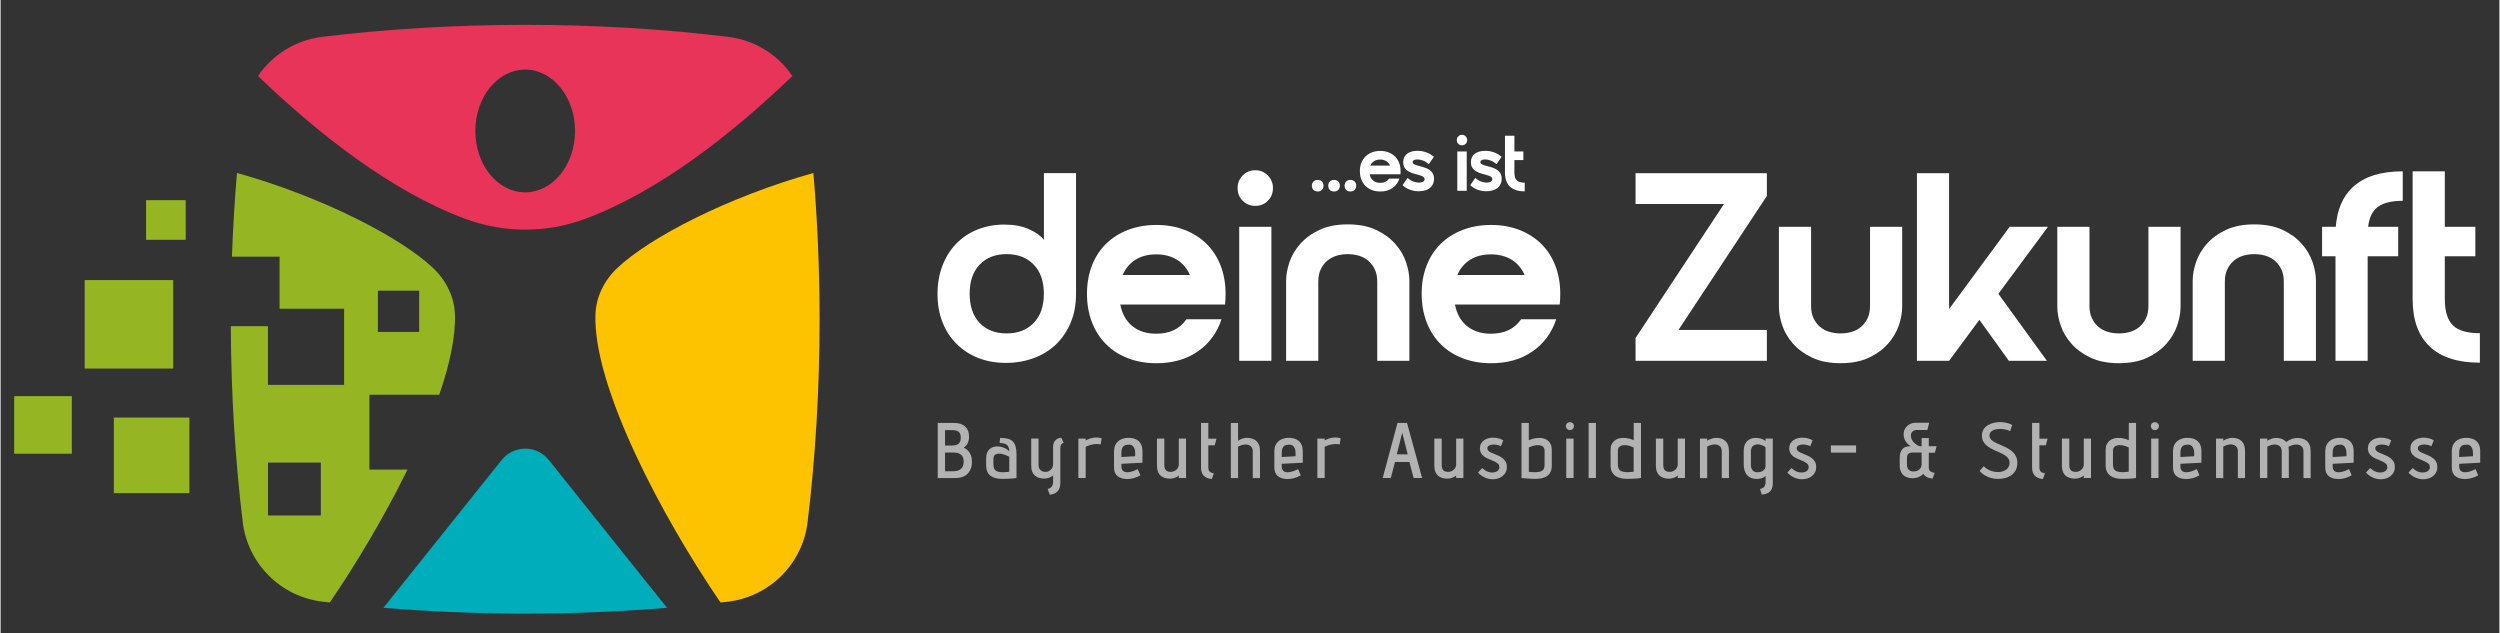 <?xml version="1.0" encoding="UTF-8"?>
<svg xmlns="http://www.w3.org/2000/svg" id="Ebene_3" width="300" height="76" viewBox="0 0 825.67 209.27"><rect x="0" y="0" width="825.67" height="209.27" fill="#333333" stroke="none"/><path d="M317.71,140.27c.73.35,1.29.86,1.69,1.53.4.68.6,1.51.6,2.5,0,.52-.06,1.01-.19,1.46-.13.45-.33.86-.59,1.22-.26.36-.58.68-.96.94.5.23.96.55,1.38.98.42.42.74.94.98,1.55.23.61.35,1.32.35,2.13,0,1.09-.21,2.04-.64,2.85-.42.81-1.04,1.43-1.85,1.87s-1.81.66-3,.66h-5.82v-18.2h5.46c1.01,0,1.87.17,2.6.52ZM316,146.94c.43-.18.75-.47.96-.87s.31-.9.31-1.51c0-.57-.1-1.04-.31-1.4-.21-.36-.52-.63-.95-.79-.42-.16-.95-.25-1.57-.25h-2.37v5.1h2.24c.69,0,1.26-.09,1.69-.27ZM316.54,155.41c.5-.2.91-.53,1.22-1,.31-.47.47-1.11.47-1.92,0-.61-.12-1.14-.36-1.59-.24-.45-.61-.79-1.11-1.03-.49-.23-1.11-.35-1.86-.35h-2.83v6.19h2.89c.55,0,1.08-.1,1.59-.3Z" style="fill:#b2b2b2;"/><path d="M333.06,147.76c-.15-.35-.36-.62-.62-.82-.27-.2-.6-.34-1-.43-.4-.09-.85-.13-1.35-.13l.18-1.69c1.01,0,1.85.09,2.54.27.68.18,1.24.49,1.66.91.42.43.73.98.92,1.68s.29,1.55.29,2.57v7.83c-.19.02-.42.04-.68.08-.26.03-.55.06-.86.09s-.64.04-.97.05c-.34,0-.68.02-1.01.04s-.66.03-.98.03c-.78,0-1.5-.06-2.17-.2-.67-.13-1.25-.36-1.75-.7-.5-.34-.9-.8-1.18-1.38s-.43-1.3-.43-2.17v-2.42c0-.68.1-1.26.3-1.75.2-.49.47-.89.82-1.2.35-.3.74-.53,1.18-.69.44-.16.91-.23,1.39-.23s.97.06,1.46.2c.49.13.95.32,1.39.56.44.24.81.53,1.1.86,0-.55-.07-1.01-.22-1.35ZM332.4,150.5c-.38-.16-.79-.31-1.23-.43-.44-.12-.89-.18-1.34-.18-.21,0-.42.03-.62.08-.21.05-.4.14-.57.26-.17.12-.31.3-.42.53s-.16.52-.16.87v1.77c0,.43.04.81.13,1.14.09.33.24.61.47.83.23.23.55.39.98.51.42.11.98.17,1.68.17.17-.02.35-.03.53-.04.18,0,.36-.02.53-.04.17-.02.33-.03.47-.04.14,0,.29-.02.44-.04v-4.97c-.21-.12-.5-.26-.88-.43Z" style="fill:#b2b2b2;"/><path d="M350.42,146.95c-.17.29-.26.69-.26,1.17v11.39c0,.8-.13,1.48-.39,2.04-.26.56-.65,1-1.18,1.33s-1.17.52-1.94.59l-.65-1.9c.28-.05.52-.14.74-.27.22-.13.4-.3.56-.51.16-.21.27-.44.35-.69.08-.25.12-.52.12-.79v-2.26c-.16.19-.39.37-.71.53-.32.17-.67.3-1.05.4-.38.1-.77.16-1.17.16-.59,0-1.14-.07-1.65-.22-.51-.15-.97-.39-1.38-.73s-.72-.78-.94-1.33c-.22-.55-.33-1.23-.33-2.04v-8.92h2.42v8.84c0,.36.06.69.19.96.13.28.3.51.51.69s.46.32.74.4c.29.09.58.13.9.13.35,0,.67-.07.98-.21s.57-.32.79-.55c.23-.22.4-.49.52-.81.12-.31.18-.64.18-.99v-5.77c0-.47.09-.92.27-1.35.18-.43.48-.8.88-1.09.41-.29.93-.47,1.57-.52l.78,1.72c-.4.1-.68.3-.86.6Z" style="fill:#b2b2b2;"/><path d="M363.52,146.85c-.43-.09-.85-.13-1.25-.13-.31,0-.64.02-.98.06-.34.04-.67.11-.99.19-.32.09-.63.19-.94.3s-.58.24-.82.38v10.3h-2.42v-13.03h2.42v.62c.5-.29,1.04-.53,1.62-.7.58-.17,1.22-.27,1.91-.29.36,0,.7.03,1.01.09s.55.13.73.19l-.31,2Z" style="fill:#b2b2b2;"/><path d="M370.48,155.01c.09.23.23.42.39.57.16.16.37.27.61.35.24.08.51.12.81.12.52,0,1.08-.1,1.69-.3.61-.2,1.2-.45,1.77-.74l.88,2.03c-.61.38-1.3.69-2.08.91s-1.53.34-2.26.34c-.62,0-1.2-.07-1.74-.22-.54-.15-1.01-.37-1.4-.68-.4-.3-.71-.7-.92-1.18-.22-.48-.32-1.07-.32-1.77v-5.33c0-.99.21-1.81.64-2.47.42-.66,1-1.15,1.73-1.48.73-.33,1.54-.49,2.44-.49s1.75.17,2.43.49c.68.33,1.21.81,1.59,1.46.37.64.56,1.45.56,2.42v3.85l-6.94.36v.96c0,.31.05.58.14.81ZM374.65,148.2c-.16-.4-.39-.72-.7-.96s-.74-.35-1.27-.31c-.57,0-1.03.11-1.38.32-.35.22-.59.52-.74.91s-.22.86-.22,1.42v1.43l4.55-.26v-1.25c0-.47-.08-.9-.23-1.3Z" style="fill:#b2b2b2;"/><path d="M388.61,157.6c-.31.17-.66.3-1.05.4-.39.1-.78.16-1.16.16-.45,0-.89-.05-1.31-.14s-.82-.24-1.2-.44c-.37-.2-.69-.47-.96-.81s-.48-.75-.62-1.22-.22-1.04-.22-1.7v-8.92h2.44v8.76c0,.54.08.97.25,1.3.16.33.4.57.71.71.31.15.69.22,1.14.22.36,0,.71-.06,1.04-.2.33-.13.62-.31.86-.53.24-.23.43-.49.57-.79s.21-.64.21-1v-8.48h2.39v13.03h-2.39v-.86c-.16.17-.39.34-.7.51Z" style="fill:#b2b2b2;"/><path d="M399.28,155.52c.15.27.36.47.64.6.28.13.61.22.99.27l-.7,1.9c-1.2-.12-2.09-.49-2.68-1.12s-.88-1.51-.88-2.65v-14.77h2.42v5.2h2.7l-.6,2.21h-2.11v7.36c0,.4.07.73.22,1Z" style="fill:#b2b2b2;"/><path d="M409.7,145.17c.31-.15.65-.27,1.01-.36.36-.1.74-.14,1.12-.14.47,0,.91.05,1.34.16s.82.26,1.18.46.68.47.95.81c.27.34.48.74.62,1.21.15.47.22,1.02.22,1.66v9h-2.39v-8.94c0-.35-.06-.65-.18-.92-.12-.27-.29-.49-.51-.68s-.47-.32-.75-.42-.59-.14-.92-.14c-.26,0-.52.03-.79.08-.27.05-.54.13-.82.23s-.57.23-.88.39v10.4h-2.39v-18.2h2.39v5.88c.22-.16.49-.31.81-.45Z" style="fill:#b2b2b2;"/><path d="M423.46,155.01c.09.23.23.42.39.57.17.16.37.27.61.35.24.08.51.12.81.12.52,0,1.08-.1,1.69-.3s1.2-.45,1.77-.74l.88,2.03c-.61.38-1.3.69-2.08.91s-1.53.34-2.26.34c-.62,0-1.2-.07-1.74-.22-.54-.15-1.01-.37-1.4-.68-.4-.3-.71-.7-.92-1.18-.22-.48-.33-1.07-.33-1.77v-5.33c0-.99.21-1.81.64-2.47.42-.66,1-1.15,1.73-1.48.73-.33,1.54-.49,2.44-.49s1.75.17,2.43.49c.68.33,1.21.81,1.59,1.46.37.64.56,1.45.56,2.42v3.85l-6.94.36v.96c0,.31.05.58.14.81ZM427.64,148.2c-.16-.4-.39-.72-.7-.96-.31-.24-.74-.35-1.27-.31-.57,0-1.03.11-1.38.32-.35.22-.59.52-.74.91s-.22.86-.22,1.42v1.43l4.55-.26v-1.25c0-.47-.08-.9-.23-1.3Z" style="fill:#b2b2b2;"/><path d="M442.48,146.85c-.43-.09-.85-.13-1.25-.13-.31,0-.64.02-.97.06-.34.04-.67.11-.99.19-.32.09-.63.19-.94.3-.3.11-.58.24-.82.38v10.3h-2.42v-13.03h2.42v.62c.5-.29,1.04-.53,1.62-.7.58-.17,1.22-.27,1.91-.29.36,0,.7.03,1.01.09.31.06.55.13.73.19l-.31,2Z" style="fill:#b2b2b2;"/><path d="M466.9,157.95l-1.4-5.3h-4.76l-1.38,5.3h-2.68l4.89-18.2h3.15l4.99,18.2h-2.81ZM464.95,150.12l-1.82-7.15-1.79,7.15h3.61Z" style="fill:#b2b2b2;"/><path d="M480.26,157.6c-.31.17-.66.3-1.05.4-.39.1-.78.16-1.16.16-.45,0-.89-.05-1.31-.14-.43-.1-.82-.24-1.2-.44-.37-.2-.69-.47-.96-.81-.27-.34-.48-.75-.62-1.22-.15-.48-.22-1.04-.22-1.7v-8.92h2.44v8.76c0,.54.08.97.25,1.3s.4.57.71.71c.31.15.69.22,1.14.22.36,0,.71-.06,1.04-.2.33-.13.62-.31.86-.53.24-.23.43-.49.57-.79s.21-.64.21-1v-8.48h2.39v13.03h-2.39v-.86c-.16.17-.39.34-.7.51Z" style="fill:#b2b2b2;"/><path d="M495.05,147.14c-.26-.08-.53-.14-.81-.19-.28-.05-.56-.08-.86-.08-.23,0-.46.02-.7.06-.24.04-.47.11-.69.21-.22.1-.39.22-.53.38-.14.16-.21.36-.21.62,0,.31.12.58.35.81.23.23.54.43.92.61.38.18.81.36,1.27.53.47.17.93.38,1.39.61.46.23.88.51,1.26.82.38.31.69.69.92,1.14.23.45.35,1,.35,1.64,0,.68-.13,1.27-.39,1.77-.26.5-.61.92-1.04,1.26-.43.34-.93.59-1.48.77-.55.17-1.13.26-1.72.26-.94,0-1.84-.2-2.7-.6-.87-.4-1.6-.94-2.21-1.61l1.38-1.48c.33.29.67.55,1.01.77.35.22.71.39,1.1.51.39.12.79.18,1.21.18.26,0,.53-.03.81-.09.28-.06.53-.16.77-.31.23-.15.42-.33.57-.56.15-.22.22-.49.22-.81,0-.4-.12-.73-.35-.99-.23-.26-.54-.49-.92-.7-.38-.21-.8-.4-1.26-.58-.46-.18-.92-.38-1.38-.59-.46-.21-.88-.46-1.26-.75-.38-.29-.69-.65-.92-1.07-.23-.42-.35-.91-.35-1.48,0-.62.12-1.16.36-1.6.24-.44.57-.81.99-1.12s.88-.52,1.4-.66c.52-.14,1.04-.21,1.56-.21.38,0,.77.03,1.16.09.39.06.78.16,1.17.29.39.13.75.31,1.08.53l-.78,1.92c-.21-.12-.44-.22-.7-.3Z" style="fill:#b2b2b2;"/><path d="M506.09,145.04c.37-.11.76-.2,1.16-.26.4-.06.82-.09,1.27-.09.5,0,.99.07,1.47.22.48.15.91.38,1.3.7.39.32.7.73.92,1.22.23.49.34,1.08.34,1.76v5.2c0,.88-.14,1.62-.43,2.2-.29.58-.68,1.04-1.2,1.36-.51.33-1.1.56-1.78.69-.68.13-1.4.2-2.16.2-.29,0-.6,0-.92-.03-.32-.02-.65-.04-.98-.06-.33-.03-.65-.05-.96-.08-.31-.03-.6-.05-.87-.07s-.51-.03-.71-.05v-18.2h2.42v5.72c.38-.17.76-.32,1.13-.43ZM504.96,155.92c.24.02.46.03.65.04.19,0,.4.02.64.04.23.02.46.03.66.03.69,0,1.25-.06,1.68-.17s.75-.28.99-.49.39-.49.47-.83.12-.71.12-1.13v-4.52c0-.36-.07-.66-.21-.9-.14-.23-.32-.42-.53-.55s-.45-.22-.69-.27c-.24-.05-.47-.08-.68-.08-.45,0-.87.04-1.26.13-.39.09-.74.19-1.05.3-.31.11-.57.23-.78.35v8.06Z" style="fill:#b2b2b2;"/><path d="M519.49,139.85c.26.24.39.56.39.94s-.13.68-.39.94c-.26.26-.57.39-.94.39s-.68-.13-.94-.39c-.26-.26-.39-.57-.39-.94s.13-.69.39-.94c.26-.24.57-.36.94-.36s.68.12.94.36ZM517.33,144.92h2.42v13.03h-2.42v-13.03Z" style="fill:#b2b2b2;"/><path d="M524.72,139.75h2.42v18.2h-2.42v-18.2Z" style="fill:#b2b2b2;"/><path d="M541.36,158.03c-.26.03-.55.06-.86.09s-.63.04-.96.05c-.33,0-.66.02-.99.04s-.65.03-.96.03c-.76,0-1.49-.07-2.17-.22s-1.28-.39-1.79-.74c-.51-.35-.91-.81-1.21-1.38-.29-.57-.44-1.27-.44-2.11v-5.2c0-.69.12-1.28.35-1.77.23-.49.55-.89.94-1.21.39-.32.83-.55,1.31-.7.48-.15.97-.22,1.46-.22.69,0,1.33.06,1.9.19.57.13,1.14.32,1.69.58v-5.72h2.39v18.2c-.17.02-.39.04-.65.08ZM538.34,147.35c-.52-.18-1.12-.27-1.79-.27-.21,0-.43.03-.68.08-.24.05-.48.14-.7.27s-.41.31-.56.55c-.15.23-.22.53-.22.9v4.52c0,.42.05.79.14,1.13.09.34.26.62.49.83.23.22.56.38.99.49s.98.17,1.65.17c.17,0,.35,0,.53-.03.18-.02.36-.03.53-.04.17,0,.32-.02.45-.03.13,0,.27-.02.43-.04v-8.03c-.33-.16-.75-.33-1.27-.51Z" style="fill:#b2b2b2;"/><path d="M553.47,157.6c-.31.17-.66.3-1.05.4-.39.1-.78.16-1.16.16-.45,0-.89-.05-1.31-.14s-.82-.24-1.2-.44c-.37-.2-.69-.47-.96-.81-.27-.34-.48-.75-.62-1.22-.15-.48-.22-1.04-.22-1.7v-8.92h2.44v8.76c0,.54.08.97.25,1.3.16.33.4.57.71.71.31.15.69.22,1.14.22.36,0,.71-.06,1.04-.2.33-.13.62-.31.86-.53.24-.23.43-.49.57-.79.14-.3.21-.64.21-1v-8.48h2.39v13.03h-2.39v-.86c-.16.17-.39.34-.7.51Z" style="fill:#b2b2b2;"/><path d="M568.55,148.09c-.12-.28-.29-.51-.51-.69s-.47-.32-.75-.42c-.29-.1-.58-.14-.9-.14-.26,0-.52.03-.79.08-.27.05-.54.13-.82.23s-.57.24-.88.42v10.4h-2.39v-13.05h2.39v.7c.21-.14.47-.28.78-.42.31-.14.65-.26,1.01-.36s.75-.16,1.14-.16c.47,0,.91.05,1.34.14.42.1.81.25,1.17.46.35.21.66.48.92.81.26.33.46.73.61,1.21.15.48.22,1.03.22,1.65v9.02h-2.37v-8.94c0-.35-.06-.66-.18-.94Z" style="fill:#b2b2b2;"/><path d="M585.17,161.69c-.28.54-.69.94-1.23,1.22-.55.28-1.21.45-1.99.52l-.6-1.87c.24-.03.47-.1.69-.19s.41-.23.58-.4c.17-.17.31-.39.42-.65.1-.26.16-.56.16-.91v-2.18c-.14.16-.31.3-.52.43-.21.13-.43.24-.68.32-.24.09-.5.16-.77.21-.27.05-.54.08-.82.08-1.44,0-2.54-.42-3.3-1.26-.76-.84-1.14-2.06-1.14-3.65v-4.39c0-.9.17-1.67.49-2.31.33-.64.81-1.13,1.43-1.48.62-.35,1.4-.51,2.31-.49.35.02.69.06,1.04.14s.68.19,1.01.34c.33.15.64.34.94.58v-.81h2.39v14.69c0,.85-.14,1.54-.42,2.08ZM582.85,147.53c-.17-.11-.38-.22-.62-.31-.24-.09-.49-.18-.75-.26-.26-.08-.5-.12-.73-.12-.29-.02-.58,0-.87.08s-.54.19-.77.36c-.23.17-.41.41-.55.72-.14.3-.21.67-.21,1.1v4.63c0,.47.09.88.26,1.23.17.36.42.63.75.83.33.2.74.29,1.22.27.42-.02.78-.08,1.09-.18.31-.1.58-.25.81-.44.22-.19.4-.41.52-.65.12-.24.18-.5.18-.78v-6.19c-.05-.09-.17-.19-.34-.3Z" style="fill:#b2b2b2;"/><path d="M597.26,147.14c-.26-.08-.53-.14-.81-.19-.28-.05-.56-.08-.86-.08-.23,0-.46.02-.7.06-.24.04-.47.11-.69.21-.22.1-.39.22-.53.38-.14.16-.21.36-.21.62,0,.31.12.58.35.81.23.23.54.43.92.61.38.18.81.36,1.27.53.47.17.93.38,1.39.61.46.23.88.51,1.26.82.38.31.69.69.92,1.14.23.45.35,1,.35,1.64,0,.68-.13,1.27-.39,1.77-.26.5-.61.92-1.04,1.26-.43.34-.93.59-1.48.77-.55.17-1.13.26-1.72.26-.94,0-1.84-.2-2.7-.6s-1.6-.94-2.21-1.61l1.38-1.48c.33.29.67.55,1.01.77.35.22.71.39,1.1.51.39.12.79.18,1.21.18.26,0,.53-.03.81-.09.28-.06.53-.16.77-.31.23-.15.42-.33.57-.56.15-.22.22-.49.22-.81,0-.4-.12-.73-.35-.99-.23-.26-.54-.49-.92-.7-.38-.21-.8-.4-1.26-.58-.46-.18-.92-.38-1.38-.59-.46-.21-.88-.46-1.26-.75-.38-.29-.69-.65-.92-1.07-.23-.42-.35-.91-.35-1.48,0-.62.12-1.16.36-1.6.24-.44.57-.81.99-1.12s.88-.52,1.4-.66c.52-.14,1.04-.21,1.56-.21.38,0,.77.03,1.16.09.39.06.78.16,1.17.29.39.13.75.31,1.08.53l-.78,1.92c-.21-.12-.44-.22-.7-.3Z" style="fill:#b2b2b2;"/><path d="M604.77,147.18h8.32v2.37h-8.32v-2.37Z" style="fill:#b2b2b2;"/><path d="M633.24,142.06c-.57,0-1.05.16-1.44.48-.39.32-.58.78-.58,1.39,0,.43.08.83.23,1.18.16.36.37.69.65.99s.58.57.92.79c.34.23.7.41,1.08.55h.65v-2.7h2.37v2.7h2.6l-.6,2.16h-2v4.78c0,.62.18,1.07.53,1.35.35.28.83.45,1.42.52l-.7,1.9c-.73-.07-1.34-.23-1.85-.49-.5-.26-.9-.62-1.2-1.09-.29.31-.65.58-1.05.81-.41.23-.82.39-1.24.49s-.81.16-1.17.16c-.45,0-.89-.05-1.31-.14s-.82-.24-1.2-.44c-.37-.2-.69-.46-.96-.79-.27-.33-.48-.74-.64-1.22-.16-.48-.23-1.04-.23-1.66v-2.47c0-.68.08-1.26.23-1.74s.38-.88.66-1.2c.29-.31.63-.54,1.03-.69.4-.15.84-.22,1.33-.22h.39c-.49-.29-.91-.65-1.26-1.05-.36-.41-.62-.85-.81-1.34-.18-.48-.27-.98-.27-1.48-.02-.76.15-1.44.51-2.03s.84-1.05,1.46-1.38c.62-.33,1.32-.49,2.12-.49h4.34l-.6,2.39h-3.41ZM631.81,149.52c-.21,0-.43.02-.65.06-.23.04-.43.13-.62.25-.19.12-.34.3-.46.53-.11.23-.17.53-.17.9v2.39c0,.45.09.84.27,1.17.18.33.45.58.81.75.35.17.78.24,1.26.21.47-.02.89-.13,1.26-.32.37-.2.67-.46.9-.79.22-.33.34-.72.34-1.17v-3.98h-2.94Z" style="fill:#b2b2b2;"/><path d="M662.96,142.05c-.38-.11-.77-.2-1.16-.25-.39-.05-.78-.08-1.18-.08-.35,0-.71.04-1.11.1-.39.07-.76.19-1.12.35-.36.17-.65.39-.87.69-.23.29-.34.66-.34,1.09s.13.79.39,1.12c.26.33.61.62,1.04.88.43.26.92.51,1.47.74s1.11.48,1.7.74c.59.26,1.16.55,1.7.87s1.04.69,1.47,1.12c.43.43.78.92,1.04,1.5s.39,1.24.39,2c0,.94-.17,1.74-.52,2.42-.35.68-.82,1.23-1.43,1.66-.61.43-1.29.75-2.05.95-.76.2-1.56.3-2.39.3-.76,0-1.51-.1-2.25-.3-.74-.2-1.43-.49-2.08-.87s-1.24-.87-1.75-1.46l1.38-1.59c.36.42.81.77,1.34,1.07.53.29,1.08.52,1.66.66.58.15,1.15.22,1.7.22.49,0,.95-.06,1.4-.18.45-.12.86-.31,1.23-.56.37-.25.66-.57.87-.96.21-.39.31-.86.31-1.42,0-.5-.13-.94-.38-1.33-.25-.38-.59-.72-1.03-1.01-.43-.29-.92-.57-1.47-.82-.55-.25-1.11-.5-1.68-.75-.57-.25-1.13-.52-1.66-.82-.54-.29-1.02-.63-1.46-1.01-.43-.38-.78-.83-1.04-1.34-.26-.51-.39-1.1-.39-1.78,0-.83.18-1.53.53-2.11s.83-1.04,1.42-1.39c.59-.35,1.23-.61,1.92-.78.69-.16,1.38-.25,2.05-.25.47,0,.94.03,1.4.1s.93.17,1.39.31c.46.14.89.32,1.29.55l-.68,2.03c-.35-.17-.71-.32-1.09-.43Z" style="fill:#b2b2b2;"/><path d="M673.89,155.52c.15.27.36.47.64.6s.61.22.99.27l-.7,1.9c-1.2-.12-2.09-.49-2.68-1.12-.59-.62-.88-1.51-.88-2.65v-14.77h2.42v5.2h2.7l-.6,2.21h-2.11v7.36c0,.4.07.73.22,1Z" style="fill:#b2b2b2;"/><path d="M687.63,157.6c-.31.17-.66.3-1.05.4-.39.1-.78.16-1.16.16-.45,0-.89-.05-1.31-.14s-.82-.24-1.2-.44-.69-.47-.96-.81-.48-.75-.62-1.22-.22-1.04-.22-1.7v-8.92h2.44v8.76c0,.54.08.97.25,1.3s.4.57.72.71c.31.15.69.22,1.14.22.36,0,.71-.06,1.04-.2.33-.13.62-.31.86-.53.24-.23.43-.49.57-.79s.21-.64.21-1v-8.48h2.39v13.03h-2.39v-.86c-.16.17-.39.34-.7.51Z" style="fill:#b2b2b2;"/><path d="M704.95,158.03c-.26.03-.55.06-.86.09-.31.03-.63.04-.96.05-.33,0-.66.02-.99.04s-.65.03-.96.03c-.76,0-1.49-.07-2.17-.22s-1.28-.39-1.79-.74c-.51-.35-.91-.81-1.21-1.38-.29-.57-.44-1.27-.44-2.11v-5.2c0-.69.12-1.28.35-1.77.23-.49.55-.89.94-1.21.39-.32.83-.55,1.31-.7.48-.15.97-.22,1.46-.22.69,0,1.33.06,1.9.19s1.13.32,1.69.58v-5.72h2.39v18.2c-.17.02-.39.04-.65.08ZM701.93,147.35c-.52-.18-1.12-.27-1.79-.27-.21,0-.43.03-.68.08-.24.05-.48.14-.7.27s-.41.31-.56.55c-.15.23-.22.53-.22.9v4.52c0,.42.05.79.14,1.13.09.34.26.62.49.83.23.22.56.38.99.49s.98.17,1.65.17c.17,0,.35,0,.53-.03.18-.02.36-.03.53-.04.17,0,.32-.02.45-.03.13,0,.27-.02.43-.04v-8.03c-.33-.16-.75-.33-1.27-.51Z" style="fill:#b2b2b2;"/><path d="M712.77,139.85c.26.24.39.56.39.94s-.13.68-.39.94c-.26.26-.57.39-.94.39s-.68-.13-.94-.39c-.26-.26-.39-.57-.39-.94s.13-.69.39-.94c.26-.24.57-.36.94-.36s.68.12.94.36ZM710.61,144.92h2.42v13.03h-2.42v-13.03Z" style="fill:#b2b2b2;"/><path d="M720.4,155.01c.09.23.22.42.39.57.17.16.37.27.61.35.24.08.51.12.81.12.52,0,1.08-.1,1.69-.3.61-.2,1.2-.45,1.77-.74l.88,2.03c-.61.38-1.3.69-2.08.91-.78.23-1.53.34-2.26.34-.62,0-1.21-.07-1.74-.22-.54-.15-1.01-.37-1.4-.68-.4-.3-.71-.7-.92-1.18-.22-.48-.33-1.07-.33-1.77v-5.33c0-.99.21-1.81.64-2.47.42-.66,1-1.15,1.73-1.48.73-.33,1.54-.49,2.44-.49s1.75.17,2.43.49c.68.33,1.21.81,1.59,1.46.37.64.56,1.45.56,2.42v3.85l-6.94.36v.96c0,.31.05.58.14.81ZM724.58,148.2c-.16-.4-.39-.72-.7-.96-.31-.24-.74-.35-1.27-.31-.57,0-1.03.11-1.38.32-.35.22-.59.52-.74.91-.15.39-.22.86-.22,1.42v1.43l4.55-.26v-1.25c0-.47-.08-.9-.23-1.3Z" style="fill:#b2b2b2;"/><path d="M739.08,148.09c-.12-.28-.29-.51-.51-.69-.22-.18-.47-.32-.75-.42-.29-.1-.58-.14-.9-.14-.26,0-.52.03-.79.08-.27.05-.54.13-.82.23s-.57.24-.88.42v10.4h-2.39v-13.05h2.39v.7c.21-.14.47-.28.78-.42.31-.14.65-.26,1.01-.36s.75-.16,1.14-.16c.47,0,.91.05,1.34.14.42.1.81.25,1.17.46.35.21.66.48.92.81.26.33.46.73.61,1.21.15.48.22,1.03.22,1.65v9.02h-2.37v-8.94c0-.35-.06-.66-.18-.94Z" style="fill:#b2b2b2;"/><path d="M760.73,148.09c-.13-.28-.31-.5-.53-.68s-.48-.31-.77-.4c-.29-.09-.58-.14-.9-.14-.23,0-.48.03-.75.08-.28.05-.57.14-.88.26-.31.12-.62.27-.94.44.05.19.09.4.1.62.02.23.03.46.03.7v8.97h-2.34v-8.89c0-.36-.06-.68-.19-.96-.13-.28-.3-.5-.51-.68s-.46-.31-.75-.4c-.3-.09-.6-.14-.91-.14-.26,0-.52.03-.79.08-.27.05-.53.13-.79.25-.26.11-.54.25-.83.4v10.35h-2.42v-13.03h2.42v.73c.21-.14.46-.28.75-.42.29-.14.62-.26.96-.36s.72-.16,1.12-.16c.45,0,.88.04,1.3.13.42.09.81.23,1.17.43s.68.45.94.77c.33-.24.69-.46,1.08-.66.39-.2.81-.36,1.26-.48.45-.12.92-.18,1.4-.18.59,0,1.14.07,1.66.22.52.15.98.39,1.38.73.4.34.71.78.95,1.33s.35,1.21.35,1.99v8.97h-2.37v-8.89c0-.36-.07-.68-.2-.96Z" style="fill:#b2b2b2;"/><path d="M770.71,155.01c.09.23.22.42.39.57.17.16.37.27.61.35.24.08.51.12.81.12.52,0,1.08-.1,1.69-.3.61-.2,1.2-.45,1.77-.74l.88,2.03c-.61.38-1.3.69-2.08.91-.78.23-1.53.34-2.26.34-.62,0-1.2-.07-1.74-.22-.54-.15-1.01-.37-1.4-.68-.4-.3-.71-.7-.92-1.18-.22-.48-.33-1.07-.33-1.77v-5.33c0-.99.21-1.81.64-2.47.42-.66,1-1.15,1.73-1.48.73-.33,1.54-.49,2.44-.49s1.75.17,2.43.49c.68.33,1.21.81,1.59,1.46.37.64.56,1.45.56,2.42v3.85l-6.94.36v.96c0,.31.05.58.14.81ZM774.88,148.2c-.16-.4-.39-.72-.7-.96-.31-.24-.74-.35-1.27-.31-.57,0-1.03.11-1.38.32-.35.22-.59.52-.74.91-.15.39-.22.86-.22,1.42v1.43l4.55-.26v-1.25c0-.47-.08-.9-.23-1.3Z" style="fill:#b2b2b2;"/><path d="M788.46,147.14c-.26-.08-.53-.14-.81-.19-.28-.05-.56-.08-.86-.08-.23,0-.46.02-.7.06-.24.04-.47.11-.69.21-.22.1-.39.22-.53.38-.14.16-.21.36-.21.62,0,.31.12.58.35.81.23.23.54.43.92.61.38.18.81.36,1.27.53.47.17.93.38,1.39.61.46.23.88.51,1.26.82.38.31.69.69.92,1.14.23.45.35,1,.35,1.64,0,.68-.13,1.27-.39,1.77-.26.5-.61.92-1.04,1.26-.43.34-.93.59-1.48.77-.55.17-1.13.26-1.72.26-.94,0-1.84-.2-2.7-.6-.87-.4-1.6-.94-2.21-1.61l1.38-1.48c.33.29.67.55,1.01.77.35.22.71.39,1.1.51.39.12.79.18,1.21.18.26,0,.53-.03.81-.09.28-.06.53-.16.77-.31.23-.15.42-.33.57-.56.15-.22.22-.49.22-.81,0-.4-.12-.73-.35-.99-.23-.26-.54-.49-.92-.7s-.8-.4-1.26-.58c-.46-.18-.92-.38-1.38-.59-.46-.21-.88-.46-1.26-.75-.38-.29-.69-.65-.92-1.07-.23-.42-.35-.91-.35-1.48,0-.62.12-1.16.36-1.6.24-.44.57-.81.99-1.12s.88-.52,1.4-.66c.52-.14,1.04-.21,1.56-.21.38,0,.77.03,1.16.09.39.06.78.16,1.17.29.39.13.75.31,1.08.53l-.78,1.92c-.21-.12-.44-.22-.7-.3Z" style="fill:#b2b2b2;"/><path d="M802.5,147.14c-.26-.08-.53-.14-.81-.19-.28-.05-.56-.08-.86-.08-.23,0-.46.02-.7.06-.24.04-.47.11-.69.21-.22.1-.39.22-.53.38-.14.16-.21.36-.21.62,0,.31.12.58.35.81.23.23.54.43.92.61.38.18.81.36,1.27.53.47.17.93.38,1.39.61.46.23.88.51,1.26.82.38.31.69.69.92,1.14.23.45.35,1,.35,1.64,0,.68-.13,1.27-.39,1.77-.26.5-.61.92-1.04,1.26-.43.34-.93.59-1.48.77-.56.17-1.13.26-1.72.26-.94,0-1.84-.2-2.7-.6-.87-.4-1.6-.94-2.21-1.61l1.38-1.48c.33.29.67.55,1.01.77s.71.39,1.11.51c.39.12.79.18,1.21.18.26,0,.53-.03.81-.09.28-.06.53-.16.77-.31.23-.15.42-.33.57-.56.15-.22.22-.49.22-.81,0-.4-.12-.73-.35-.99-.23-.26-.54-.49-.92-.7-.38-.21-.8-.4-1.26-.58-.46-.18-.92-.38-1.38-.59-.46-.21-.88-.46-1.26-.75-.38-.29-.69-.65-.92-1.07s-.35-.91-.35-1.48c0-.62.12-1.16.36-1.6.24-.44.57-.81.99-1.12s.88-.52,1.4-.66c.52-.14,1.04-.21,1.56-.21.38,0,.77.03,1.16.09.39.06.78.16,1.17.29s.75.31,1.08.53l-.78,1.92c-.21-.12-.44-.22-.7-.3Z" style="fill:#b2b2b2;"/><path d="M812.52,155.01c.1.23.23.42.39.57.16.16.37.27.61.35.24.08.51.12.81.12.52,0,1.08-.1,1.69-.3s1.2-.45,1.77-.74l.88,2.03c-.61.38-1.3.69-2.08.91s-1.53.34-2.26.34c-.62,0-1.21-.07-1.74-.22-.54-.15-1.01-.37-1.4-.68-.4-.3-.71-.7-.92-1.18-.22-.48-.33-1.07-.33-1.77v-5.33c0-.99.21-1.81.64-2.47.42-.66,1-1.15,1.73-1.48.73-.33,1.54-.49,2.44-.49s1.75.17,2.43.49c.68.33,1.21.81,1.59,1.46.37.64.56,1.45.56,2.42v3.85l-6.94.36v.96c0,.31.05.58.14.81ZM816.69,148.2c-.16-.4-.39-.72-.7-.96-.31-.24-.74-.35-1.27-.31-.57,0-1.03.11-1.38.32-.35.22-.59.52-.74.91s-.22.86-.22,1.42v1.43l4.55-.26v-1.25c0-.47-.08-.9-.23-1.3Z" style="fill:#b2b2b2;"/><path d="M355.35,57.23v39.93c0,3.54-.61,6.73-1.81,9.56-1.21,2.83-2.85,5.22-4.91,7.17-2.07,1.95-4.52,3.44-7.35,4.47-2.83,1.03-5.87,1.55-9.12,1.55s-6.42-.55-9.16-1.64c-2.75-1.09-5.12-2.64-7.13-4.65-2.01-2.01-3.56-4.4-4.65-7.17-1.09-2.77-1.64-5.87-1.64-9.3s.55-6.55,1.64-9.39c1.09-2.83,2.61-5.25,4.56-7.26,1.95-2.01,4.28-3.56,7-4.65,2.71-1.09,5.67-1.64,8.85-1.64s5.9.5,8.15,1.51c2.24,1,3.9,2.18,4.96,3.54v-22.05h10.62ZM320.2,97.07c0,4.13,1.11,7.35,3.32,9.65,2.21,2.3,5.18,3.45,8.9,3.45s6.7-1.15,8.94-3.45c2.24-2.3,3.36-5.52,3.36-9.65s-1.12-7.35-3.36-9.65c-2.24-2.3-5.22-3.45-8.94-3.45s-6.69,1.15-8.9,3.45c-2.21,2.3-3.32,5.52-3.32,9.65Z" style="fill:#fff;"/><path d="M381.83,110.27c4.49,0,7.82-1.59,10-4.78h11.6c-1.48,4.49-4.09,8.03-7.84,10.63-3.75,2.6-8.31,3.9-13.68,3.9-3.42,0-6.55-.55-9.39-1.64-2.83-1.09-5.25-2.64-7.26-4.65-2.01-2.01-3.56-4.43-4.65-7.26-1.09-2.83-1.64-5.96-1.64-9.39s.55-6.54,1.64-9.34c1.09-2.8,2.64-5.19,4.65-7.17,2.01-1.98,4.43-3.51,7.26-4.6,2.83-1.09,5.96-1.64,9.39-1.64s6.54.55,9.34,1.64c2.8,1.09,5.21,2.63,7.22,4.6,2.01,1.98,3.56,4.37,4.65,7.17,1.09,2.8,1.64,5.92,1.64,9.34,0,.65-.01,1.25-.04,1.81-.03.56-.08,1.14-.13,1.73h-34.62c.59,3.07,1.92,5.45,3.98,7.13,2.07,1.68,4.69,2.52,7.88,2.52ZM392.98,90.87c-.95-2.18-2.38-3.87-4.29-5.05-1.92-1.18-4.21-1.77-6.86-1.77s-4.93.59-6.82,1.77c-1.89,1.18-3.31,2.86-4.25,5.05h22.22Z" style="fill:#fff;"/><path d="M408.74,62.1c0-1.59.56-2.97,1.68-4.12,1.12-1.15,2.51-1.73,4.16-1.73s3.04.58,4.16,1.73c1.12,1.15,1.68,2.52,1.68,4.12,0,1.71-.56,3.13-1.68,4.25-1.12,1.12-2.51,1.68-4.16,1.68s-3.04-.56-4.16-1.68c-1.12-1.12-1.68-2.54-1.68-4.25ZM409.27,74.94h10.63v44.27h-10.63v-44.27Z" style="fill:#fff;"/><path d="M445.13,74.14c3.66,0,6.77.61,9.34,1.81,2.57,1.21,4.68,2.75,6.33,4.6,1.65,1.86,2.85,3.88,3.59,6.07.74,2.18,1.11,4.25,1.11,6.2v26.39h-10.62v-26.12c0-1.59-.27-2.95-.8-4.07-.53-1.12-1.24-2.07-2.12-2.83-.89-.77-1.92-1.33-3.1-1.68-1.18-.35-2.42-.53-3.72-.53s-2.54.18-3.72.53c-1.18.35-2.21.92-3.1,1.68-.89.77-1.59,1.71-2.12,2.83-.53,1.12-.8,2.48-.8,4.07v26.12h-10.63v-26.39c0-1.95.37-4.01,1.11-6.2.74-2.18,1.93-4.21,3.59-6.07,1.65-1.86,3.76-3.39,6.33-4.6,2.57-1.21,5.68-1.81,9.34-1.81Z" style="fill:#fff;"/><path d="M492.42,110.27c4.49,0,7.82-1.59,10-4.78h11.6c-1.48,4.49-4.09,8.03-7.84,10.63-3.75,2.6-8.31,3.9-13.68,3.9-3.42,0-6.55-.55-9.39-1.64-2.83-1.09-5.25-2.64-7.26-4.65-2.01-2.01-3.56-4.43-4.65-7.26-1.09-2.83-1.64-5.96-1.64-9.39s.54-6.54,1.64-9.34c1.09-2.8,2.64-5.19,4.65-7.17,2.01-1.98,4.43-3.51,7.26-4.6,2.83-1.09,5.96-1.64,9.39-1.64s6.54.55,9.34,1.64c2.8,1.09,5.21,2.63,7.22,4.6,2.01,1.98,3.56,4.37,4.65,7.17,1.09,2.8,1.64,5.92,1.64,9.34,0,.65-.01,1.25-.04,1.81-.03.56-.08,1.14-.13,1.73h-34.62c.59,3.07,1.92,5.45,3.98,7.13,2.07,1.68,4.69,2.52,7.88,2.52ZM503.57,90.87c-.95-2.18-2.38-3.87-4.29-5.05-1.92-1.18-4.21-1.77-6.86-1.77s-4.93.59-6.82,1.77c-1.89,1.18-3.31,2.86-4.25,5.05h22.22Z" style="fill:#fff;"/><path d="M540.23,57.23h43.39v7.53l-29.22,44.27h29.22v10.18h-43.39v-7.53l29.22-44.27h-29.22v-10.18Z" style="fill:#fff;"/><path d="M607.97,120.01c-3.66,0-6.77-.61-9.34-1.81-2.57-1.21-4.68-2.75-6.33-4.6-1.65-1.86-2.85-3.88-3.59-6.07-.74-2.18-1.11-4.25-1.11-6.2v-26.39h10.63v26.12c0,1.6.27,2.95.8,4.07.53,1.12,1.24,2.07,2.12,2.83.88.77,1.92,1.33,3.1,1.68,1.18.35,2.42.53,3.72.53s2.54-.18,3.72-.53c1.18-.35,2.21-.91,3.1-1.68.89-.77,1.59-1.71,2.12-2.83.53-1.12.8-2.48.8-4.07v-26.12h10.62v26.39c0,1.95-.37,4.02-1.11,6.2-.74,2.18-1.93,4.21-3.59,6.07-1.65,1.86-3.76,3.4-6.33,4.6-2.57,1.21-5.68,1.81-9.34,1.81Z" style="fill:#fff;"/><path d="M633.2,57.23h10.63v44.89l20.01-27.18h12.66l-16.38,22.14,16.03,22.14h-12.57l-9.74-13.55-10,13.55h-10.63v-61.98Z" style="fill:#fff;"/><path d="M699.96,120.01c-3.66,0-6.77-.61-9.34-1.81-2.57-1.21-4.68-2.75-6.33-4.6-1.65-1.86-2.85-3.88-3.59-6.07-.74-2.18-1.11-4.25-1.11-6.2v-26.39h10.63v26.12c0,1.6.27,2.95.8,4.07.53,1.12,1.24,2.07,2.12,2.83.88.77,1.92,1.33,3.1,1.68,1.18.35,2.42.53,3.72.53s2.54-.18,3.72-.53c1.18-.35,2.21-.91,3.1-1.68.89-.77,1.59-1.71,2.12-2.83.53-1.12.8-2.48.8-4.07v-26.12h10.62v26.39c0,1.95-.37,4.02-1.11,6.2-.74,2.18-1.93,4.21-3.59,6.07-1.65,1.86-3.76,3.4-6.33,4.6-2.57,1.21-5.68,1.81-9.34,1.81Z" style="fill:#fff;"/><path d="M744.68,74.14c3.66,0,6.77.61,9.34,1.81,2.57,1.21,4.68,2.75,6.33,4.6,1.65,1.86,2.85,3.88,3.59,6.07.74,2.18,1.11,4.25,1.11,6.2v26.39h-10.62v-26.12c0-1.59-.27-2.95-.8-4.07-.53-1.12-1.24-2.07-2.12-2.83-.89-.77-1.92-1.33-3.1-1.68-1.18-.35-2.42-.53-3.72-.53s-2.54.18-3.72.53c-1.18.35-2.21.92-3.1,1.68-.89.77-1.59,1.71-2.12,2.83-.53,1.12-.8,2.48-.8,4.07v26.12h-10.63v-26.39c0-1.95.37-4.01,1.11-6.2.74-2.18,1.93-4.21,3.59-6.07,1.65-1.86,3.76-3.39,6.33-4.6,2.57-1.21,5.68-1.81,9.34-1.81Z" style="fill:#fff;"/><path d="M793.73,66.35v-9.74c-7.32,0-12.85,1.77-16.6,5.31-3.25,3.07-5.09,7.41-5.52,13.02h-4.53v9.74h4.43v34.53h10.63v-34.53h10.09v-9.74h-9.94c.32-2.66,1.16-4.66,2.5-5.98,1.77-1.74,4.75-2.61,8.94-2.61Z" style="fill:#fff;"/><path d="M810.29,107.48c-1.77-1.74-2.66-4.65-2.66-8.72v-14.08h10.09v-9.74h-10.09v-18.33h-10.63v42.24c0,6.85,1.87,12.06,5.62,15.63,3.75,3.57,9.28,5.36,16.6,5.36v-9.74c-4.19,0-7.17-.87-8.94-2.61Z" style="fill:#fff;"/><path d="M433.28,61.35c0-.57.18-1.03.53-1.38.35-.35.82-.52,1.39-.52s1.04.17,1.39.52.53.81.53,1.38-.18,1.06-.53,1.4c-.36.35-.82.52-1.39.52s-1.04-.17-1.39-.52c-.36-.35-.53-.81-.53-1.4Z" style="fill:#fff;"/><path d="M438.69,61.35c0-.57.18-1.03.53-1.38s.82-.52,1.39-.52,1.04.17,1.39.52c.35.35.53.81.53,1.38s-.18,1.06-.53,1.4c-.36.35-.82.52-1.39.52s-1.04-.17-1.39-.52c-.36-.35-.53-.81-.53-1.4Z" style="fill:#fff;"/><path d="M444.09,61.35c0-.57.18-1.03.53-1.38.35-.35.82-.52,1.39-.52s1.04.17,1.39.52.53.81.53,1.38-.18,1.06-.53,1.4c-.36.35-.82.52-1.39.52s-1.04-.17-1.39-.52c-.36-.35-.53-.81-.53-1.4Z" style="fill:#fff;"/><path d="M455.85,60.42c1.32,0,2.3-.47,2.94-1.4h3.41c-.43,1.32-1.2,2.36-2.3,3.12-1.1.76-2.44,1.14-4.02,1.14-1,0-1.92-.16-2.76-.48-.83-.32-1.54-.78-2.13-1.36-.59-.59-1.04-1.3-1.37-2.13-.32-.83-.48-1.75-.48-2.76s.16-1.92.48-2.74c.32-.82.78-1.52,1.37-2.11.59-.58,1.3-1.03,2.13-1.35.83-.32,1.75-.48,2.76-.48s1.92.16,2.74.48c.82.32,1.53.77,2.12,1.35.59.58,1.04,1.28,1.37,2.11.32.82.48,1.74.48,2.74,0,.19,0,.37-.01.53s-.02.33-.04.51h-10.17c.17.9.56,1.6,1.17,2.09.61.49,1.38.74,2.31.74ZM459.12,54.72c-.28-.64-.7-1.14-1.26-1.48s-1.24-.52-2.01-.52-1.45.17-2,.52c-.56.35-.97.84-1.25,1.48h6.53Z" style="fill:#fff;"/><path d="M466.58,53.55c0,.31.17.56.52.73.35.17.78.33,1.31.48.53.15,1.1.3,1.7.47.61.17,1.17.4,1.7.7.53.3.97.71,1.31,1.21.35.5.52,1.16.52,1.98,0,.66-.13,1.24-.38,1.75s-.6.94-1.05,1.29c-.45.35-.98.61-1.6.78-.62.17-1.3.26-2.04.26-.69,0-1.32-.07-1.89-.21-.56-.14-1.07-.31-1.51-.51-.44-.2-.82-.42-1.14-.65-.32-.23-.58-.44-.79-.61l1.66-2.44c.55.52,1.16.91,1.81,1.17.65.26,1.3.39,1.94.39.54,0,.98-.09,1.34-.27.35-.18.53-.46.53-.84s-.17-.67-.52-.87-.78-.37-1.31-.52c-.53-.15-1.1-.3-1.7-.47-.61-.16-1.17-.39-1.7-.69-.53-.29-.97-.68-1.31-1.16s-.52-1.11-.52-1.91c0-1.2.42-2.12,1.26-2.78.84-.66,2-.99,3.47-.99.64,0,1.23.06,1.77.18.54.12,1.03.27,1.47.46.44.18.84.39,1.21.62.36.23.68.47.96.71l-1.66,2.42c-.69-.57-1.37-.97-2.01-1.2-.65-.23-1.24-.34-1.78-.34-.5,0-.89.08-1.16.23-.27.16-.4.36-.4.62Z" style="fill:#fff;"/><path d="M481.17,46.27c0-.47.16-.87.49-1.21s.74-.51,1.22-.51.89.17,1.22.51.49.74.49,1.21c0,.5-.17.92-.49,1.25-.33.33-.74.49-1.22.49s-.89-.16-1.22-.49c-.33-.33-.49-.75-.49-1.25ZM481.33,50.04h3.12v13h-3.12v-13Z" style="fill:#fff;"/><path d="M488.94,53.55c0,.31.17.56.52.73.35.17.78.33,1.31.48.53.15,1.1.3,1.7.47.61.17,1.17.4,1.7.7.53.3.97.71,1.31,1.21.35.5.52,1.16.52,1.98,0,.66-.13,1.24-.38,1.75-.25.51-.6.94-1.05,1.29-.45.35-.98.61-1.6.78s-1.3.26-2.04.26c-.69,0-1.32-.07-1.88-.21-.56-.14-1.07-.31-1.51-.51-.44-.2-.82-.42-1.14-.65-.32-.23-.58-.44-.79-.61l1.66-2.44c.55.52,1.16.91,1.81,1.17.65.26,1.3.39,1.94.39.54,0,.98-.09,1.34-.27s.53-.46.53-.84-.17-.67-.52-.87-.78-.37-1.31-.52c-.53-.15-1.1-.3-1.7-.47-.61-.16-1.17-.39-1.7-.69-.53-.29-.97-.68-1.31-1.16s-.52-1.11-.52-1.91c0-1.2.42-2.12,1.26-2.78.84-.66,2-.99,3.47-.99.64,0,1.23.06,1.77.18.54.12,1.03.27,1.47.46.44.18.85.39,1.21.62.36.23.68.47.96.71l-1.66,2.42c-.69-.57-1.36-.97-2.01-1.2s-1.24-.34-1.78-.34c-.5,0-.89.08-1.16.23-.27.16-.4.36-.4.62Z" style="fill:#fff;"/><path d="M503.61,63.23c-2.15,0-3.77-.52-4.88-1.57-1.1-1.05-1.65-2.58-1.65-4.59v-12.22h3.12v12.19c0,1.2.26,2.05.78,2.56.52.51,1.39.77,2.63.77v2.86ZM503.16,50.04v2.86h-4.97v-2.86h4.97Z" style="fill:#fff;"/><path d="M203.75,88.58c-4.4,4.18-7,9.62-7.2,15.31-.82,23.98,22.18,67.19,41.33,95.19.83-.1,1.67-.18,2.5-.28,13.77-1.67,24.6-12.51,26.27-26.27,2.58-21.26,3.96-43.75,3.96-67.04,0-16.57-.71-32.73-2.05-48.33-28.08,7.84-54.16,21.3-64.82,31.43Z" style="fill:#fdc300;"/><path d="M181.12,151.98c-3.99-4.98-11.57-4.98-15.55,0l-39.07,48.85c15.15,1.25,30.8,1.92,46.85,1.92s31.7-.67,46.85-1.92l-39.07-48.85Z" style="fill:#00adba;"/><rect x="4.49" y="130.89" width="19.04" height="19.04" style="fill:#96b522;"/><rect x="37.42" y="137.97" width="24.97" height="24.97" style="fill:#96b522;"/><rect x="27.78" y="92.54" width="29.24" height="29.24" style="fill:#96b522;"/><rect x="48.07" y="66.14" width="13.1" height="13.1" style="fill:#96b522;"/><path d="M121.87,155.18v-24.76h23.08c3.44-9.99,5.44-19.17,5.18-26.53-.2-5.69-2.8-11.13-7.2-15.31-10.66-10.13-36.74-23.59-64.82-31.43-.77,9.05-1.33,18.28-1.67,27.67h15.74v17.2h21.32v25.16h-25.16v-19.4h-12.27c.09,22.47,1.45,44.19,3.94,64.74,1.67,13.77,12.51,24.6,26.27,26.27.83.1,1.67.19,2.5.28,8.61-12.6,18-28.28,25.66-43.9h-12.59ZM124.67,96.04h13.64v13.64h-13.64v-13.64ZM105.82,170.32h-17.46v-17.46h17.46v17.46Z" style="fill:#96b522;"/><path d="M240.38,12.17c-21.26-2.58-43.75-3.96-67.04-3.96s-45.79,1.38-67.04,3.96c-8.85,1.07-16.49,5.94-21.26,12.94,19.75,18.97,44.11,38.22,68.71,47.28,12.63,4.65,26.55,4.65,39.18,0,24.61-9.06,48.96-28.31,68.71-47.28-4.77-7-12.41-11.87-21.26-12.94ZM173.34,63.55c-9.1,0-16.47-9.08-16.47-20.28s7.38-20.28,16.47-20.28,16.47,9.08,16.47,20.28-7.38,20.28-16.47,20.28Z" style="fill:#e73458;"/></svg>

